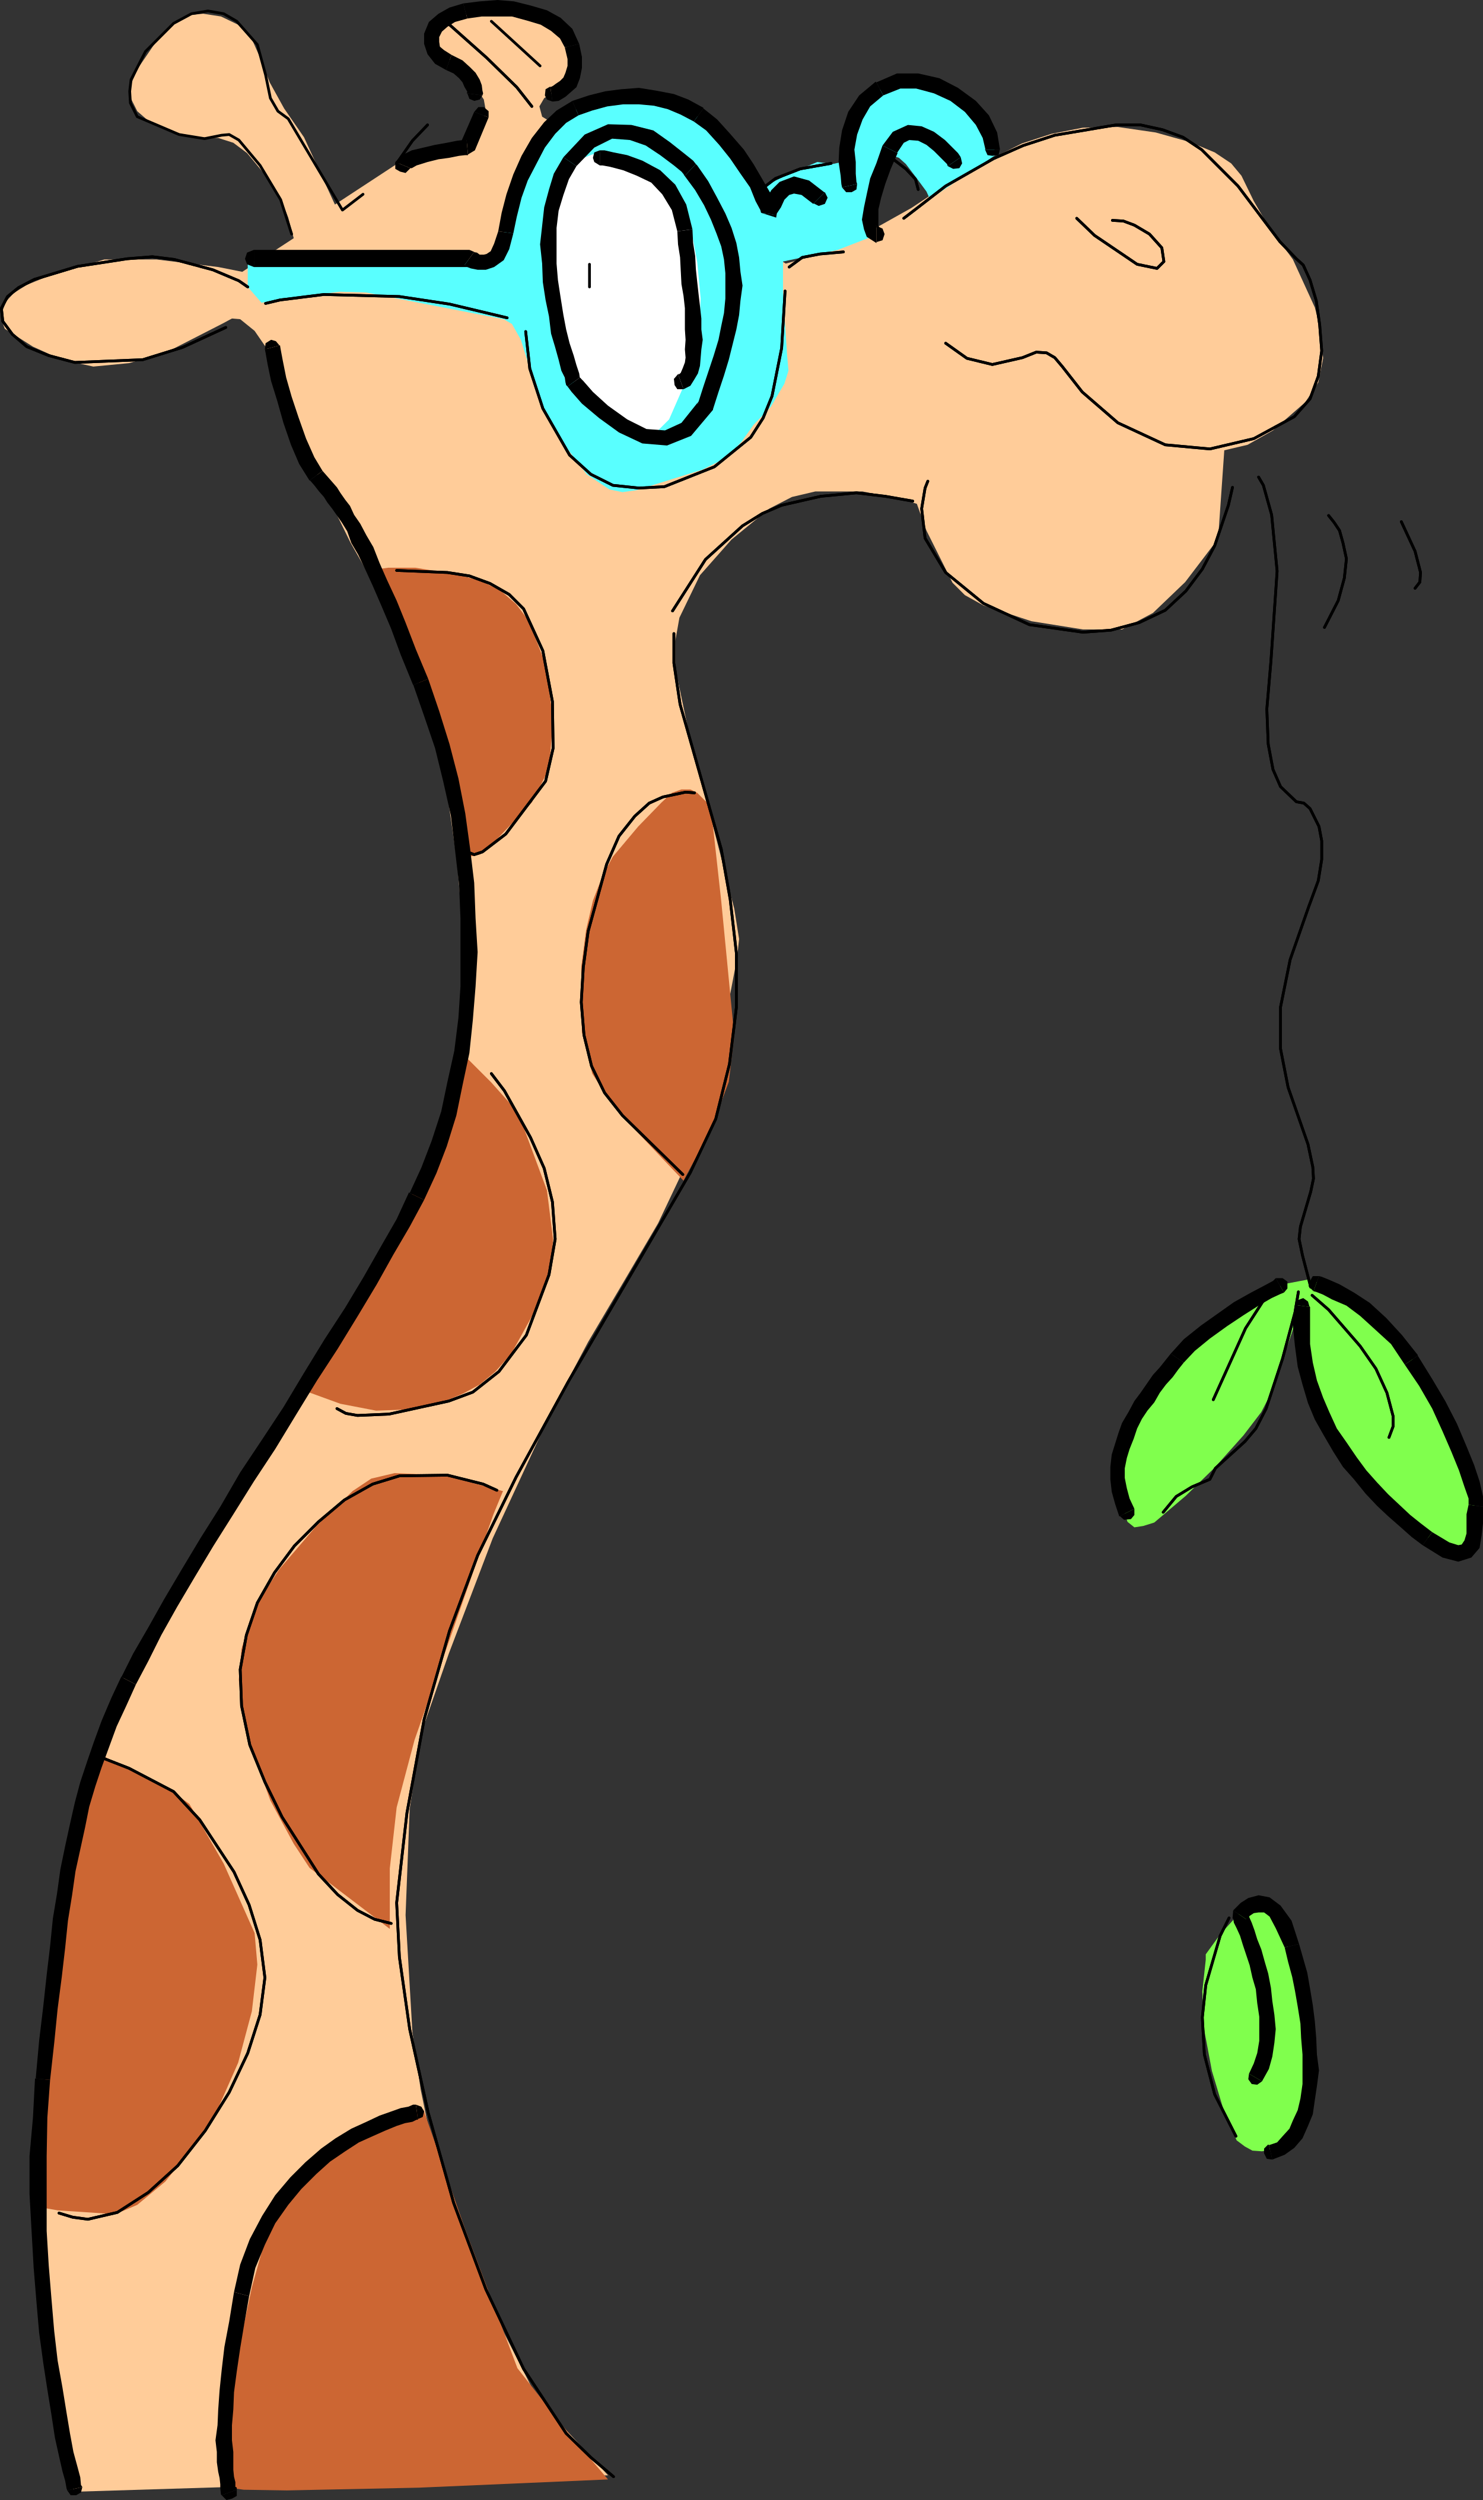 <?xml version="1.0" encoding="UTF-8" standalone="no"?>
<svg
   version="1.0"
   width="92.376mm"
   height="155.711mm"
   id="svg126"
   sodipodi:docname="Giraffe Eating.wmf"
   xmlns:inkscape="http://www.inkscape.org/namespaces/inkscape"
   xmlns:sodipodi="http://sodipodi.sourceforge.net/DTD/sodipodi-0.dtd"
   xmlns="http://www.w3.org/2000/svg"
   xmlns:svg="http://www.w3.org/2000/svg">
  <rect width="100%" height="100%" fill="#333333" stroke="none"/>
  <sodipodi:namedview
     id="namedview126"
     pagecolor="#ffffff"
     bordercolor="#000000"
     borderopacity="0.25"
     inkscape:showpageshadow="2"
     inkscape:pageopacity="0.0"
     inkscape:pagecheckerboard="0"
     inkscape:deskcolor="#d1d1d1"
     inkscape:document-units="mm" />
  <defs
     id="defs1">
    <pattern
       id="WMFhbasepattern"
       patternUnits="userSpaceOnUse"
       width="6"
       height="6"
       x="0"
       y="0" />
  </defs>
  <path
     style="fill:#80ff4d;fill-opacity:1;fill-rule:evenodd;stroke:none"
     d="m 283.865,460.05 3.393,-4.686 4.685,-5.171 1.777,-1.616 2.262,-1.131 1.616,0.323 1.616,1.454 1.939,3.07 1.777,5.009 2.908,11.796 1.939,10.503 v 9.534 l -1.454,7.918 -2.747,5.656 -4.201,3.232 -2.262,0.485 -2.262,-0.162 -1.777,-0.97 -1.939,-1.454 -2.908,-6.625 -2.908,-9.695 -1.939,-10.342 -0.323,-8.403 0.808,-7.433 z"
     id="path1" />
  <path
     style="fill:#ffcc99;fill-opacity:1;fill-rule:evenodd;stroke:none"
     d="M 63.171,82.573 59.94,77.887 56.547,75.14 54.608,74.978 52.508,76.109 38.936,83.058 30.374,85.482 21.972,86.29 14.541,84.674 7.755,81.604 1.131,77.402 0.646,76.109 V 73.039 L 1.454,70.939 3.231,68.999 6.301,67.06 10.663,65.283 24.557,61.081 h 12.279 l 14.541,1.778 5.655,1.131 12.117,-7.918 -1.292,-4.848 -1.939,-5.009 -3.877,-5.494 -3.877,-4.686 -3.231,-2.424 -3.554,-1.131 -4.362,-0.162 -5.978,-1.131 -6.301,-2.909 -2.423,-2.101 -1.454,-2.909 v -3.555 l 1.777,-3.878 4.847,-7.11 3.554,-3.555 3.554,-1.616 3.231,-0.323 4.201,0.646 4.039,1.939 3.231,3.393 1.939,4.363 2.262,5.817 3.393,6.14 4.685,6.787 7.27,15.836 14.541,-9.534 15.025,-3.07 4.201,-4.848 1.777,-4.525 -0.485,-2.747 -1.616,-2.424 -4.847,-5.009 -3.877,-4.848 -0.808,-3.878 1.131,-1.778 2.423,-1.293 6.624,-1.616 h 5.816 l 5.493,0.97 4.685,2.101 3.716,3.393 1.939,4.848 v 4.363 l -3.231,2.747 -3.231,2.101 -1.131,1.939 0.646,2.424 57.355,34.58 8.24,-2.262 9.209,-4.04 12.117,-6.787 12.925,-8.564 13.087,-6.625 6.947,-2.262 7.432,-1.454 8.24,-0.162 8.886,1.293 8.078,2.262 5.816,2.424 3.877,2.585 2.423,2.909 2.908,5.979 3.393,5.817 5.816,7.918 5.17,11.311 1.454,5.817 0.485,6.14 -1.131,5.656 -3.07,4.686 -7.593,6.625 -5.978,3.393 -5.493,1.293 -1.454,20.845 -7.755,10.18 -7.593,7.272 -7.27,3.878 h -9.209 l -12.117,-1.939 -11.309,-3.717 -4.362,-2.424 -2.908,-2.909 -6.139,-12.281 -2.262,-6.302 -3.716,-1.131 -9.047,-1.778 H 191.936 l -5.493,1.293 -5.332,2.747 -8.886,7.272 -7.432,8.403 -4.847,10.019 -0.969,5.494 v 6.302 l 3.554,16.967 5.493,20.845 4.847,18.906 1.131,7.11 -0.485,4.525 -1.939,10.18 -3.393,17.129 -7.27,22.461 -5.978,12.604 -8.078,13.735 -8.401,14.22 -8.24,15.513 -14.217,30.702 -10.34,27.147 -6.462,18.583 -2.747,17.937 -0.969,25.047 1.616,27.632 1.939,13.412 2.585,12.604 7.432,22.946 8.24,19.068 9.371,18.421 16.479,17.775 -125.857,3.878 -9.209,-63.021 4.685,-53.163 0.808,-9.857 2.908,-22.946 2.423,-13.412 3.07,-12.766 4.201,-11.473 5.008,-8.403 15.833,-22.461 19.872,-32.641 24.557,-41.852 2.908,-6.625 6.947,-16.644 6.301,-22.3 1.939,-11.958 V 225.581 l -1.939,-22.784 -3.231,-22.3 -5.332,-20.199 -3.231,-8.888 -4.039,-7.433 -9.209,-16.159 -9.209,-18.745 -7.27,-16.482 z"
     id="path2" />
  <path
     style="fill:#cc6633;fill-opacity:1;fill-rule:evenodd;stroke:none"
     d="m 86.759,134.282 4.685,-0.646 h 6.301 l 9.855,1.616 5.493,1.454 4.685,2.262 3.716,3.232 3.07,4.04 3.877,10.18 1.777,12.927 -0.969,11.635 -4.039,7.918 -9.209,9.695 -3.07,2.585 -2.423,0.485 -2.1,-0.646 -6.462,-29.571 -6.786,-22.3 -4.201,-9.049 -4.201,-5.656 v 0 z"
     id="path3" />
  <path
     style="fill:#cc6633;fill-opacity:1;fill-rule:evenodd;stroke:none"
     d="m 167.378,190.193 -0.969,-1.293 -2.262,-2.262 -1.616,-0.808 h -2.1 l -2.262,0.808 -2.423,2.262 -5.493,5.656 -5.978,7.11 -2.423,4.525 -2.262,5.817 -1.616,6.948 -1.131,8.726 0.162,15.351 2.423,9.695 4.039,6.302 4.524,5.333 12.925,13.574 6.462,-12.119 4.201,-11.15 1.292,-10.827 -3.07,-31.672 z"
     id="path4" />
  <path
     style="fill:#cc6633;fill-opacity:1;fill-rule:evenodd;stroke:none"
     d="m 108.408,247.558 7.27,7.272 5.332,5.979 2.423,5.009 5.332,14.382 1.454,11.635 -0.646,6.787 -2.423,7.756 -6.786,12.281 -3.716,4.201 -3.716,3.07 -3.877,2.101 -3.877,1.616 -8.078,2.101 -8.563,0.323 -8.401,-1.616 -8.886,-3.232 19.226,-32.641 12.925,-26.501 4.039,-11.635 0.969,-8.888 z"
     id="path5" />
  <path
     style="fill:#cc6633;fill-opacity:1;fill-rule:evenodd;stroke:none"
     d="m 99.684,496.57 -3.877,1.131 -9.532,3.878 -11.309,7.433 -5.332,5.171 -4.201,6.625 -3.393,7.756 -2.747,9.857 -4.362,20.522 -2.1,17.613 v 8.888 l 4.524,0.646 10.178,0.162 31.02,-0.646 44.591,-1.939 -9.371,-10.988 -11.956,-15.19 -12.279,-32.641 z"
     id="path6" />
  <path
     style="fill:#cc6633;fill-opacity:1;fill-rule:evenodd;stroke:none"
     d="m 22.457,412.542 9.855,4.686 7.432,3.878 4.847,3.555 8.078,14.058 7.27,16.321 0.646,7.433 -1.292,10.988 -3.231,12.119 -4.847,10.988 -5.978,9.049 -6.301,7.918 -6.624,5.494 -3.393,1.454 -3.231,0.646 -12.117,-0.808 -5.493,-0.97 3.716,-49.447 4.362,-36.196 2.908,-13.735 3.393,-7.433 z"
     id="path7" />
  <path
     style="fill:#cc6633;fill-opacity:1;fill-rule:evenodd;stroke:none"
     d="m 118.264,350.976 -13.733,-3.717 -11.632,-0.485 -5.493,1.293 -4.362,2.909 -8.563,8.241 -8.724,10.18 -3.716,5.656 -3.231,6.464 -1.939,6.625 -0.646,7.272 0.808,7.272 1.616,7.433 5.008,13.735 5.493,10.18 3.716,5.656 18.903,14.382 v -14.22 l 1.616,-14.382 4.201,-15.836 13.248,-37.974 5.332,-15.19 2.262,-5.494 v 0 z"
     id="path8" />
  <path
     style="fill:#59ffff;fill-opacity:1;fill-rule:evenodd;stroke:none"
     d="m 234.588,36.196 -4.201,-8.564 -5.493,-5.171 -4.362,-2.424 -2.423,-0.646 -2.585,0.162 -8.24,1.454 -2.585,1.454 -1.616,2.585 -3.716,11.958 -1.131,1.131 -2.262,0.485 -3.554,-0.485 -6.139,2.585 -6.624,3.232 -4.362,-5.333 -4.039,-5.979 -5.17,-4.04 -4.685,-2.909 -4.847,-1.778 -5.655,-0.485 -7.27,0.323 -6.786,1.293 -5.008,2.585 -3.554,5.009 -3.716,7.433 -4.847,11.796 -2.262,6.625 -2.423,2.424 -4.524,0.323 -26.819,-1.454 -25.365,1.778 v 5.979 l 3.231,3.717 10.34,-1.616 8.078,-0.97 6.139,0.162 32.474,6.302 1.939,1.131 2.1,3.717 3.393,10.988 2.262,6.14 2.747,5.171 7.109,9.372 5.332,3.555 3.07,0.646 3.393,-0.485 15.51,-4.848 5.816,-2.909 3.393,-3.717 2.747,-3.878 4.039,-4.201 3.231,-5.494 0.969,-3.07 -0.323,-3.555 -0.969,-14.866 v -7.272 l 12.925,-2.747 8.724,-3.393 -0.808,-2.585 -0.323,-3.555 0.808,-4.525 1.616,-6.787 0.969,-0.97 1.454,-0.485 1.939,0.646 1.616,1.454 2.585,3.393 2.262,3.07 0.808,1.778 15.672,-10.503 v 0 z"
     id="path9" />
  <path
     style="fill:#ffffff;fill-opacity:1;fill-rule:evenodd;stroke:none"
     d="m 131.835,44.438 0.808,-1.778 2.423,-3.555 1.939,-1.778 2.423,-0.97 2.908,-0.485 3.231,0.646 3.877,1.293 2.908,2.262 5.332,4.686 3.554,5.494 1.777,5.333 1.131,6.14 0.808,8.564 -0.485,10.18 -3.554,10.503 -3.393,7.756 -2.585,2.585 -3.393,-0.323 -7.432,-2.585 -4.524,-2.262 -3.393,-3.878 -4.039,-10.019 -2.423,-15.674 v -4.848 l 0.969,-7.433 z"
     id="path10" />
  <path
     style="fill:#80ff4d;fill-opacity:1;fill-rule:evenodd;stroke:none"
     d="m 309.553,301.529 10.34,5.817 7.755,5.333 2.585,2.909 1.454,2.585 8.563,17.452 5.008,9.695 1.777,6.302 0.162,5.333 v 5.979 l -0.808,2.101 -1.777,0.808 -3.07,-0.646 -4.685,-2.585 -9.855,-8.888 -8.078,-9.211 -9.371,-15.513 -3.716,-11.311 -1.131,-5.656 -5.17,15.351 -2.585,5.009 -4.201,5.494 -6.786,7.595 -6.786,6.625 -7.432,6.302 -2.585,0.808 -2.1,0.323 -1.616,-1.293 -0.969,-2.909 -0.808,-5.333 0.323,-7.272 2.423,-8.241 5.655,-8.403 16.964,-15.19 12.925,-8.564 5.978,-1.131 z"
     id="path11" />
  <path
     style="fill:none;stroke:#000000;stroke-width:0.162px;stroke-linecap:round;stroke-linejoin:round;stroke-miterlimit:4;stroke-dasharray:none;stroke-opacity:1"
     d="M 85.466,45.73 80.62,49.447 67.856,27.955 65.433,26.178 63.656,23.108 62.525,17.613 60.586,10.503 55.739,5.009 52.669,3.232 48.953,2.585 45.076,3.232 40.875,5.494 l -6.624,6.625 -3.393,6.625 -0.323,2.747 0.162,2.747 1.616,3.232 9.855,4.201 5.978,0.97 4.039,-0.808 1.777,-0.162 2.262,1.293 5.008,5.979 4.847,8.08 2.585,8.08"
     id="path12" />
  <path
     style="fill:none;stroke:#000000;stroke-width:0.646px;stroke-linecap:round;stroke-linejoin:round;stroke-miterlimit:4;stroke-dasharray:none;stroke-opacity:1"
     d="M 85.466,45.73 80.62,49.447 67.856,27.955 65.433,26.178 63.656,23.108 62.525,17.613 60.586,10.503 55.739,5.009 52.669,3.232 48.953,2.585 45.076,3.232 40.875,5.494 l -6.624,6.625 -3.393,6.625 -0.323,2.747 0.162,2.747 1.616,3.232 9.855,4.201 5.978,0.97 4.039,-0.808 1.777,-0.162 2.262,1.293 5.008,5.979 4.847,8.08 2.585,8.08"
     id="path13" />
  <path
     style="fill:none;stroke:#000000;stroke-width:0.646px;stroke-linecap:round;stroke-linejoin:round;stroke-miterlimit:4;stroke-dasharray:none;stroke-opacity:1"
     d="m 58.324,67.545 -2.1,-1.454 -6.139,-2.585 -9.047,-2.424 -5.17,-0.646 -5.978,0.485 -11.632,1.778 -10.178,3.07 -3.716,1.939 -2.585,2.101 -1.454,2.747 0.323,3.07 2.262,3.07 3.393,2.909 5.17,2.101 6.139,1.616 15.995,-0.646 9.371,-2.909 10.178,-4.686"
     id="path14" />
  <path
     style="fill:none;stroke:#000000;stroke-width:0.646px;stroke-linecap:round;stroke-linejoin:round;stroke-miterlimit:4;stroke-dasharray:none;stroke-opacity:1"
     d="m 58.324,67.545 -2.1,-1.454 -6.139,-2.585 -9.047,-2.424 -5.17,-0.646 -5.978,0.485 -11.632,1.778 -10.178,3.07 -3.716,1.939 -2.585,2.101 -1.454,2.747 0.323,3.07 2.262,3.07 3.393,2.909 5.17,2.101 6.139,1.616 15.995,-0.646 9.371,-2.909 10.178,-4.686"
     id="path15" />
  <path
     style="fill:none;stroke:#000000;stroke-width:0.646px;stroke-linecap:round;stroke-linejoin:round;stroke-miterlimit:4;stroke-dasharray:none;stroke-opacity:1"
     d="m 100.653,29.41 -3.554,3.717 -3.716,5.333"
     id="path16" />
  <path
     style="fill:none;stroke:#000000;stroke-width:0.646px;stroke-linecap:round;stroke-linejoin:round;stroke-miterlimit:4;stroke-dasharray:none;stroke-opacity:1"
     d="m 100.653,29.41 -3.554,3.717 -3.716,5.333"
     id="path17" />
  <path
     style="fill:#000000;fill-opacity:1;fill-rule:evenodd;stroke:none"
     d="m 115.032,27.632 v -1.454 l -1.131,-0.97 h -1.292 l -0.969,1.131 z"
     id="path18" />
  <path
     style="fill:#000000;fill-opacity:1;fill-rule:evenodd;stroke:none"
     d="m 110.185,36.358 1.616,-0.97 3.231,-7.756 -3.393,-1.293 -3.393,7.756 1.616,-1.131 0.323,3.555 v 0 z"
     id="path19" />
  <path
     style="fill:#000000;fill-opacity:1;fill-rule:evenodd;stroke:none"
     d="m 96.614,39.59 h 0.323 l 1.131,-0.646 2.585,-0.808 2.585,-0.646 2.423,-0.323 2.423,-0.485 1.454,-0.162 h 0.646 l -0.323,-3.555 h -0.808 l -1.454,0.162 -2.423,0.485 -2.747,0.485 -2.747,0.646 -2.747,0.646 -2.262,1.131 -1.616,1.616 3.554,1.454 z"
     id="path20" />
  <path
     style="fill:#000000;fill-opacity:1;fill-rule:evenodd;stroke:none"
     d="m 93.06,38.136 v 1.616 l 1.131,0.646 1.292,0.323 1.131,-1.131 z"
     id="path21" />
  <path
     style="fill:#000000;fill-opacity:1;fill-rule:evenodd;stroke:none"
     d="m 110.024,21.976 0.485,1.293 1.131,0.485 1.292,-0.323 0.646,-0.97 z"
     id="path22" />
  <path
     style="fill:#000000;fill-opacity:1;fill-rule:evenodd;stroke:none"
     d="m 105.015,16.482 1.777,0.808 1.292,1.131 0.808,0.97 0.485,1.131 0.485,0.808 0.162,0.323 -0.162,0.323 h 0.162 l 3.554,0.485 0.162,-0.485 -0.162,-0.646 -0.162,-1.293 -0.485,-1.293 -0.969,-1.616 -1.292,-1.293 -1.777,-1.616 -2.585,-1.293 z"
     id="path23" />
  <path
     style="fill:#000000;fill-opacity:1;fill-rule:evenodd;stroke:none"
     d="m 109.054,0.808 -3.231,0.97 -2.585,1.454 -2.262,1.939 -1.131,2.747 v 2.424 l 0.808,2.424 1.777,2.262 2.585,1.454 1.292,-3.555 -1.777,-1.131 -0.969,-0.808 -0.162,-1.131 V 8.726 l 0.646,-1.293 1.292,-1.131 1.777,-1.131 2.908,-0.808 z"
     id="path24" />
  <path
     style="fill:#000000;fill-opacity:1;fill-rule:evenodd;stroke:none"
     d="M 136.358,10.342 134.743,6.787 131.996,4.201 128.765,2.424 124.888,1.293 121.01,0.323 117.133,0 l -4.201,0.323 -3.877,0.485 0.969,3.555 3.393,-0.485 h 3.716 3.393 l 3.554,0.97 3.231,0.97 2.423,1.454 2.1,1.778 1.131,2.101 z"
     id="path25" />
  <path
     style="fill:#000000;fill-opacity:1;fill-rule:evenodd;stroke:none"
     d="m 130.058,23.915 1.454,-0.162 1.616,-0.97 1.292,-1.131 1.292,-1.131 0.808,-2.101 0.485,-2.424 v -2.585 l -0.646,-3.07 -3.393,0.808 0.646,2.747 v 1.616 l -0.485,1.616 -0.485,1.131 -0.808,0.808 -0.969,0.646 -0.646,0.485 -0.646,0.323 z"
     id="path26" />
  <path
     style="fill:#000000;fill-opacity:1;fill-rule:evenodd;stroke:none"
     d="m 129.573,20.36 -1.131,0.646 -0.162,1.454 0.485,0.97 1.292,0.485 -0.485,-3.393 v 0 z"
     id="path27" />
  <path
     style="fill:none;stroke:#000000;stroke-width:0.646px;stroke-linecap:round;stroke-linejoin:round;stroke-miterlimit:4;stroke-dasharray:none;stroke-opacity:1"
     d="M 115.679,5.009 127.149,15.513"
     id="path28" />
  <path
     style="fill:none;stroke:#000000;stroke-width:0.646px;stroke-linecap:round;stroke-linejoin:round;stroke-miterlimit:4;stroke-dasharray:none;stroke-opacity:1"
     d="m 104.369,4.525 10.178,9.049 7.109,6.948 3.554,4.525"
     id="path29" />
  <path
     style="fill:none;stroke:#000000;stroke-width:0.646px;stroke-linecap:round;stroke-linejoin:round;stroke-miterlimit:4;stroke-dasharray:none;stroke-opacity:1"
     d="m 104.369,4.525 10.178,9.049 7.109,6.948 3.554,4.525"
     id="path30" />
  <path
     style="fill:#000000;fill-opacity:1;fill-rule:evenodd;stroke:none"
     d="m 59.778,58.819 -1.616,0.646 -0.485,1.454 0.485,1.293 1.616,0.646 z"
     id="path31" />
  <path
     style="fill:#000000;fill-opacity:1;fill-rule:evenodd;stroke:none"
     d="m 111.639,59.304 -1.131,-0.485 H 59.778 v 4.04 h 50.731 l -1.131,-0.485 z"
     id="path32" />
  <path
     style="fill:#000000;fill-opacity:1;fill-rule:evenodd;stroke:none"
     d="m 117.294,54.456 -0.969,2.909 -0.808,1.778 -0.969,0.646 -0.646,0.162 h -0.969 l -0.646,-0.485 -0.969,-0.162 h 0.323 l -2.262,3.07 0.646,0.485 0.808,0.323 1.616,0.323 h 1.939 l 1.939,-0.646 2.262,-1.616 1.292,-2.585 0.969,-3.717 -3.554,-0.485 z"
     id="path33" />
  <path
     style="fill:#000000;fill-opacity:1;fill-rule:evenodd;stroke:none"
     d="m 134.743,23.754 -3.716,2.262 -2.908,2.747 -2.908,3.717 -2.423,4.201 -1.939,4.363 -1.616,4.686 -1.131,4.363 -0.808,4.363 3.554,0.485 0.808,-3.878 1.131,-4.525 1.454,-4.04 2.1,-4.04 1.939,-3.717 2.423,-3.232 2.585,-2.585 2.908,-1.778 z"
     id="path34" />
  <path
     style="fill:#000000;fill-opacity:1;fill-rule:evenodd;stroke:none"
     d="m 165.601,25.37 -3.554,-1.939 -3.393,-1.293 -4.201,-0.808 -4.039,-0.646 -4.201,0.323 -3.716,0.485 -3.877,0.97 -3.877,1.293 1.454,3.393 3.231,-1.131 3.554,-0.97 3.716,-0.485 h 3.716 l 3.554,0.323 3.231,0.808 3.07,1.293 3.07,1.616 2.262,-3.07 v 0 z"
     id="path35" />
  <path
     style="fill:#000000;fill-opacity:1;fill-rule:evenodd;stroke:none"
     d="m 182.727,50.578 -0.162,-2.424 -1.131,-2.585 -1.777,-3.07 -2.262,-3.878 -2.262,-3.393 -3.231,-3.717 -3.07,-3.393 -3.231,-2.585 -2.262,3.07 2.908,2.101 3.07,3.393 2.585,3.232 2.423,3.555 2.262,3.232 1.292,3.232 1.131,2.101 0.162,0.646 z"
     id="path36" />
  <path
     style="fill:#000000;fill-opacity:1;fill-rule:evenodd;stroke:none"
     d="m 194.036,45.246 -3.554,-2.747 -3.554,-0.97 -3.393,1.293 -1.939,1.939 -1.292,2.262 -0.808,1.939 -0.323,0.97 3.554,0.646 -3.554,-0.485 3.554,1.131 0.162,-0.97 0.969,-1.454 0.808,-1.778 1.131,-1.131 1.131,-0.323 1.777,0.323 2.747,2.101 2.747,-2.747 v 0 z"
     id="path37" />
  <path
     style="fill:#000000;fill-opacity:1;fill-rule:evenodd;stroke:none"
     d="m 191.451,47.831 1.292,0.646 1.454,-0.485 0.646,-1.454 -0.646,-1.293 -2.747,2.747 v 0 z"
     id="path38" />
  <path
     style="fill:#000000;fill-opacity:1;fill-rule:evenodd;stroke:none"
     d="m 198.237,44.114 0.969,1.131 h 1.292 l 1.131,-0.646 0.162,-1.293 z"
     id="path39" />
  <path
     style="fill:#000000;fill-opacity:1;fill-rule:evenodd;stroke:none"
     d="m 206.153,19.229 -3.877,3.232 -2.585,3.878 -1.454,4.363 -0.646,4.04 -0.162,3.393 0.485,3.232 0.162,1.939 0.162,0.808 3.554,-0.808 -0.162,-0.485 -0.162,-1.939 v -2.747 l -0.323,-2.909 0.646,-3.555 1.292,-3.555 1.777,-3.07 3.07,-2.585 -1.616,-3.07 v 0 z"
     id="path40" />
  <path
     style="fill:#000000;fill-opacity:1;fill-rule:evenodd;stroke:none"
     d="m 235.396,35.065 -0.646,-3.878 -1.939,-4.04 -3.07,-3.393 -4.201,-3.07 -4.362,-2.262 -5.008,-1.131 h -5.008 l -4.847,2.101 1.616,3.07 4.039,-1.616 h 3.716 l 4.201,1.131 3.877,1.778 3.393,2.585 2.585,3.07 1.616,3.07 0.646,2.747 h 3.393 v 0 z"
     id="path41" />
  <path
     style="fill:#000000;fill-opacity:1;fill-rule:evenodd;stroke:none"
     d="m 231.842,35.065 0.646,1.454 1.131,0.162 1.454,-0.162 0.323,-1.293 h -3.393 v 0 z"
     id="path42" />
  <path
     style="fill:#000000;fill-opacity:1;fill-rule:evenodd;stroke:none"
     d="m 223.117,39.105 1.292,0.646 1.454,-0.162 0.646,-1.131 -0.323,-1.454 z"
     id="path43" />
  <path
     style="fill:#000000;fill-opacity:1;fill-rule:evenodd;stroke:none"
     d="m 211.162,36.035 1.616,-2.424 1.292,-0.646 2.1,0.162 1.939,0.97 1.777,1.454 1.777,1.778 1.292,1.293 0.162,0.485 3.07,-2.101 -0.646,-0.97 -1.292,-1.293 -1.777,-1.778 -2.585,-1.939 -2.908,-1.293 -3.231,-0.323 -3.554,1.616 -2.423,3.232 3.554,1.778 v 0 z"
     id="path44" />
  <path
     style="fill:#000000;fill-opacity:1;fill-rule:evenodd;stroke:none"
     d="m 206.153,53.163 0.969,0.485 -0.323,-0.485 v -1.454 -2.424 l 0.646,-2.747 0.969,-3.232 1.292,-3.555 1.616,-3.717 -3.554,-1.778 -1.454,4.201 -1.454,3.555 -0.808,3.717 -0.646,3.07 -0.485,2.909 0.485,2.262 0.646,1.778 2.262,1.454 v -4.04 0 z"
     id="path45" />
  <path
     style="fill:#000000;fill-opacity:1;fill-rule:evenodd;stroke:none"
     d="m 206.153,57.042 1.616,-0.485 0.485,-1.454 -0.485,-1.293 -1.454,-0.646 v 4.04 0 z"
     id="path46" />
  <path
     style="fill:none;stroke:#000000;stroke-width:0.646px;stroke-linecap:round;stroke-linejoin:round;stroke-miterlimit:4;stroke-dasharray:none;stroke-opacity:1"
     d="m 209.869,37.166 3.393,2.585 2.262,2.424 0.646,2.424"
     id="path47" />
  <path
     style="fill:none;stroke:#000000;stroke-width:0.646px;stroke-linecap:round;stroke-linejoin:round;stroke-miterlimit:4;stroke-dasharray:none;stroke-opacity:1"
     d="m 209.869,37.166 3.393,2.585 2.262,2.424 0.646,2.424"
     id="path48" />
  <path
     style="fill:none;stroke:#000000;stroke-width:0.646px;stroke-linecap:round;stroke-linejoin:round;stroke-miterlimit:4;stroke-dasharray:none;stroke-opacity:1"
     d="m 198.56,59.304 -5.493,0.485 -4.201,0.808 -3.07,2.262"
     id="path49" />
  <path
     style="fill:none;stroke:#000000;stroke-width:0.646px;stroke-linecap:round;stroke-linejoin:round;stroke-miterlimit:4;stroke-dasharray:none;stroke-opacity:1"
     d="m 198.56,59.304 -5.493,0.485 -4.201,0.808 -3.07,2.262"
     id="path50" />
  <path
     style="fill:#000000;fill-opacity:1;fill-rule:evenodd;stroke:none"
     d="m 141.205,35.388 -1.292,0.485 -0.323,1.293 0.323,0.97 1.292,0.808 v -3.555 z"
     id="path51" />
  <path
     style="fill:#000000;fill-opacity:1;fill-rule:evenodd;stroke:none"
     d="m 163.016,53.971 -1.454,-5.817 -2.585,-4.686 -3.554,-3.393 -4.201,-2.262 -3.554,-1.293 -3.231,-0.646 -2.1,-0.485 h -1.131 v 3.555 h 0.646 l 1.777,0.323 3.07,0.808 3.231,1.293 3.393,1.616 2.585,2.747 2.262,3.717 1.292,5.009 z"
     id="path52" />
  <path
     style="fill:#000000;fill-opacity:1;fill-rule:evenodd;stroke:none"
     d="m 160.916,91.622 1.616,-0.808 0.808,-1.293 0.969,-1.616 0.485,-1.778 0.162,-1.939 0.162,-1.939 0.323,-2.262 -0.323,-2.424 v -2.585 l -0.323,-2.909 -0.323,-2.747 -0.323,-2.909 -0.323,-3.07 -0.162,-3.07 -0.485,-3.07 -0.162,-3.232 -3.554,0.485 0.162,3.07 0.485,3.07 0.162,3.232 0.162,3.07 0.485,2.747 0.323,2.909 v 2.424 2.585 l 0.162,2.424 -0.162,2.262 0.162,1.939 -0.162,1.131 -0.485,1.293 -0.485,1.131 -0.323,0.323 h -0.323 z"
     id="path53" />
  <path
     style="fill:#000000;fill-opacity:1;fill-rule:evenodd;stroke:none"
     d="m 159.623,88.067 -0.969,1.131 0.162,1.454 0.646,0.97 h 1.454 l -1.292,-3.555 z"
     id="path54" />
  <path
     style="fill:none;stroke:#000000;stroke-width:0.646px;stroke-linecap:round;stroke-linejoin:round;stroke-miterlimit:4;stroke-dasharray:none;stroke-opacity:1"
     d="m 184.827,68.515 -0.808,13.412 -2.262,11.311 -2.1,5.171 -2.908,4.525 -8.563,6.948 -11.794,4.686 -5.978,0.323 -6.139,-0.646 -5.17,-2.585 -5.008,-4.525 -6.301,-10.988 -3.07,-9.372 -0.969,-8.726"
     id="path55" />
  <path
     style="fill:none;stroke:#000000;stroke-width:0.646px;stroke-linecap:round;stroke-linejoin:round;stroke-miterlimit:4;stroke-dasharray:none;stroke-opacity:1"
     d="m 184.827,68.515 -0.808,13.412 -2.262,11.311 -2.1,5.171 -2.908,4.525 -8.563,6.948 -11.794,4.686 -5.978,0.323 -6.139,-0.646 -5.17,-2.585 -5.008,-4.525 -6.301,-10.988 -3.07,-9.372 -0.969,-8.726"
     id="path56" />
  <path
     style="fill:none;stroke:#000000;stroke-width:0.646px;stroke-linecap:round;stroke-linejoin:round;stroke-miterlimit:4;stroke-dasharray:none;stroke-opacity:1"
     d="m 138.782,62.213 v 5.333"
     id="path57" />
  <path
     style="fill:none;stroke:#000000;stroke-width:0.646px;stroke-linecap:round;stroke-linejoin:round;stroke-miterlimit:4;stroke-dasharray:none;stroke-opacity:1"
     d="m 62.525,71.423 3.393,-0.808 10.34,-1.293 17.772,0.485 11.794,1.778 13.571,3.232"
     id="path58" />
  <path
     style="fill:none;stroke:#000000;stroke-width:0.646px;stroke-linecap:round;stroke-linejoin:round;stroke-miterlimit:4;stroke-dasharray:none;stroke-opacity:1"
     d="m 62.525,71.423 3.393,-0.808 10.34,-1.293 17.772,0.485 11.794,1.778 13.571,3.232"
     id="path59" />
  <path
     style="fill:#000000;fill-opacity:1;fill-rule:evenodd;stroke:none"
     d="m 135.712,39.105 4.201,-4.363 4.201,-2.101 4.201,0.323 3.716,1.293 3.393,2.262 3.231,2.424 1.777,1.454 0.808,0.97 2.585,-2.747 -0.646,-0.808 -2.423,-1.939 -3.07,-2.424 -3.877,-2.747 -5.17,-1.293 -5.493,-0.162 -5.493,2.424 -5.008,5.333 z"
     id="path60" />
  <path
     style="fill:#000000;fill-opacity:1;fill-rule:evenodd;stroke:none"
     d="m 136.52,88.875 0.323,0.323 -0.323,-0.162 -0.162,-1.131 -0.646,-1.939 -0.646,-2.262 -0.969,-2.909 -0.808,-3.232 -0.646,-3.393 -0.646,-4.04 -0.646,-4.201 -0.323,-3.878 v -4.525 -3.878 l 0.485,-4.04 1.131,-3.717 1.292,-3.717 1.777,-3.07 -3.07,-2.101 -2.262,3.878 -1.131,3.717 -1.131,4.201 -0.485,4.363 -0.485,4.363 0.485,4.525 0.162,4.363 0.646,4.201 0.808,3.878 0.485,4.04 0.969,3.232 0.808,2.909 0.646,2.585 0.808,1.616 0.162,1.131 0.162,0.646 0.323,0.323 z"
     id="path61" />
  <path
     style="fill:#000000;fill-opacity:1;fill-rule:evenodd;stroke:none"
     d="m 164.147,94.854 0.162,-0.162 -3.877,4.848 -3.877,1.778 -4.362,-0.323 -4.524,-2.262 -4.524,-3.232 -3.554,-3.232 -2.262,-2.585 -0.808,-0.808 -2.908,2.101 0.969,1.293 2.423,2.747 4.039,3.393 4.685,3.393 5.493,2.585 5.816,0.485 5.655,-2.262 5.17,-6.14 v -0.162 0.162 -1.454 l -0.969,-1.131 h -1.454 l -1.131,0.808 v 0.323 0 z"
     id="path62" />
  <path
     style="fill:#000000;fill-opacity:1;fill-rule:evenodd;stroke:none"
     d="m 161.239,41.206 -0.323,-0.162 2.747,3.717 2.1,3.555 1.616,3.393 1.292,3.232 1.131,3.07 0.646,3.07 0.323,3.232 v 2.909 3.07 l -0.323,3.393 -0.646,3.07 -0.646,3.232 -1.131,3.717 -1.131,3.393 -1.292,3.878 -1.292,4.04 3.554,1.293 1.292,-4.04 1.292,-3.878 1.131,-3.717 0.969,-3.878 0.808,-3.232 0.646,-3.393 0.323,-3.393 0.485,-3.555 -0.485,-3.232 -0.323,-3.393 -0.646,-3.393 -1.131,-3.555 -1.454,-3.393 -1.939,-3.717 -2.1,-3.878 -2.585,-3.717 -0.323,-0.323 -2.585,2.747 v 0 z"
     id="path63" />
  <path
     style="fill:none;stroke:#000000;stroke-width:0.646px;stroke-linecap:round;stroke-linejoin:round;stroke-miterlimit:4;stroke-dasharray:none;stroke-opacity:1"
     d="m 195.652,38.459 -7.27,1.293 -5.816,2.262 -4.847,3.717"
     id="path64" />
  <path
     style="fill:none;stroke:#000000;stroke-width:0.646px;stroke-linecap:round;stroke-linejoin:round;stroke-miterlimit:4;stroke-dasharray:none;stroke-opacity:1"
     d="m 195.652,38.459 -7.27,1.293 -5.816,2.262 -4.847,3.717"
     id="path65" />
  <path
     style="fill:none;stroke:#000000;stroke-width:0.646px;stroke-linecap:round;stroke-linejoin:round;stroke-miterlimit:4;stroke-dasharray:none;stroke-opacity:1"
     d="m 261.892,51.871 2.585,0.162 2.585,0.97 3.554,2.101 2.908,3.232 0.485,3.232 -1.616,1.616 -4.685,-0.97 -10.017,-6.787 -4.201,-4.04"
     id="path66" />
  <path
     style="fill:none;stroke:#000000;stroke-width:0.646px;stroke-linecap:round;stroke-linejoin:round;stroke-miterlimit:4;stroke-dasharray:none;stroke-opacity:1"
     d="m 261.892,51.871 2.585,0.162 2.585,0.97 3.554,2.101 2.908,3.232 0.485,3.232 -1.616,1.616 -4.685,-0.97 -10.017,-6.787 -4.201,-4.04"
     id="path67" />
  <path
     style="fill:none;stroke:#000000;stroke-width:0.646px;stroke-linecap:round;stroke-linejoin:round;stroke-miterlimit:4;stroke-dasharray:none;stroke-opacity:1"
     d="m 212.777,51.386 2.747,-2.101 7.109,-5.494 11.309,-6.464 6.947,-3.07 7.432,-2.424 14.379,-2.424 h 5.816 l 5.17,1.131 4.847,1.778 4.362,2.909 8.563,8.564 9.855,13.089 3.877,4.04 1.616,1.454 1.616,3.555 1.454,4.848 0.808,5.656 0.485,6.14 -0.808,5.979 -1.939,5.333 -3.716,4.201 -9.532,5.171 -10.34,2.424 -10.502,-0.97 -11.148,-5.171 -8.401,-7.272 -4.685,-5.979 -1.777,-2.101 -1.939,-1.131 -2.423,-0.162 -3.231,1.293 -7.109,1.616 -5.978,-1.454 -5.008,-3.555"
     id="path68" />
  <path
     style="fill:none;stroke:#000000;stroke-width:0.646px;stroke-linecap:round;stroke-linejoin:round;stroke-miterlimit:4;stroke-dasharray:none;stroke-opacity:1"
     d="m 212.777,51.386 2.747,-2.101 7.109,-5.494 11.309,-6.464 6.947,-3.07 7.432,-2.424 14.379,-2.424 h 5.816 l 5.17,1.131 4.847,1.778 4.362,2.909 8.563,8.564 9.855,13.089 3.877,4.04 1.616,1.454 1.616,3.555 1.454,4.848 0.808,5.656 0.485,6.14 -0.808,5.979 -1.939,5.333 -3.716,4.201 -9.532,5.171 -10.34,2.424 -10.502,-0.97 -11.148,-5.171 -8.401,-7.272 -4.685,-5.979 -1.777,-2.101 -1.939,-1.131 -2.423,-0.162 -3.231,1.293 -7.109,1.616 -5.978,-1.454 -5.008,-3.555"
     id="path69" />
  <path
     style="fill:none;stroke:#000000;stroke-width:0.646px;stroke-linecap:round;stroke-linejoin:round;stroke-miterlimit:4;stroke-dasharray:none;stroke-opacity:1"
     d="m 214.878,117.962 -6.462,-1.131 -6.786,-0.808 -8.401,0.808 -9.209,2.101 -4.524,1.939 -4.685,2.909 -8.724,7.918 -7.755,12.119"
     id="path70" />
  <path
     style="fill:none;stroke:#000000;stroke-width:0.646px;stroke-linecap:round;stroke-linejoin:round;stroke-miterlimit:4;stroke-dasharray:none;stroke-opacity:1"
     d="m 214.878,117.962 -6.462,-1.131 -6.786,-0.808 -8.401,0.808 -9.209,2.101 -4.524,1.939 -4.685,2.909 -8.724,7.918 -7.755,12.119"
     id="path71" />
  <path
     style="fill:none;stroke:#000000;stroke-width:0.646px;stroke-linecap:round;stroke-linejoin:round;stroke-miterlimit:4;stroke-dasharray:none;stroke-opacity:1"
     d="m 158.654,149.149 v 6.948 l 1.454,9.695 4.039,14.22 5.655,19.876 2.1,11.796 1.454,12.604 v 12.927 l -1.616,13.25 -3.231,12.927 -5.978,12.604 -28.758,49.285 -12.279,22.461 -9.047,18.421 -6.624,17.775 -5.978,20.845 -4.039,21.976 -2.423,21.168 0.646,12.766 2.423,16.967 4.362,19.714 5.978,21.168 7.593,20.36 8.886,18.745 10.017,15.19 5.816,5.656 5.332,4.525"
     id="path72" />
  <path
     style="fill:none;stroke:#000000;stroke-width:0.646px;stroke-linecap:round;stroke-linejoin:round;stroke-miterlimit:4;stroke-dasharray:none;stroke-opacity:1"
     d="m 158.654,149.149 v 6.948 l 1.454,9.695 4.039,14.22 5.655,19.876 2.1,11.796 1.454,12.604 v 12.927 l -1.616,13.25 -3.231,12.927 -5.978,12.604 -28.758,49.285 -12.279,22.461 -9.047,18.421 -6.624,17.775 -5.978,20.845 -4.039,21.976 -2.423,21.168 0.646,12.766 2.423,16.967 4.362,19.714 5.978,21.168 7.593,20.36 8.886,18.745 10.017,15.19 5.816,5.656 5.332,4.525"
     id="path73" />
  <path
     style="fill:#000000;fill-opacity:1;fill-rule:evenodd;stroke:none"
     d="m 15.833,586.253 0.808,1.131 h 1.292 l 1.131,-0.646 0.323,-1.293 -3.554,0.808 z"
     id="path74" />
  <path
     style="fill:#000000;fill-opacity:1;fill-rule:evenodd;stroke:none"
     d="m 8.24,489.298 -0.485,9.211 -0.808,9.049 v 8.888 l 0.485,8.726 0.485,8.564 0.646,7.918 0.646,7.433 0.969,7.11 0.969,6.302 0.969,5.979 0.808,5.333 0.969,4.363 0.808,3.555 0.646,2.262 0.323,1.778 0.162,0.485 3.554,-0.808 -0.323,-0.485 -0.162,-1.778 -0.646,-2.424 -0.969,-3.555 -0.808,-4.363 -0.808,-4.848 -0.969,-5.979 -1.131,-6.302 -0.808,-6.948 -0.646,-7.595 -0.646,-7.918 -0.485,-8.08 v -8.726 -8.888 l 0.162,-9.049 0.646,-8.888 -3.393,-0.323 v 0 z"
     id="path75" />
  <path
     style="fill:#000000;fill-opacity:1;fill-rule:evenodd;stroke:none"
     d="m 28.597,394.606 -2.423,5.171 -2.262,5.333 -1.777,4.848 -1.616,4.686 -1.616,4.848 -1.292,4.848 -1.131,5.009 -1.131,5.171 -1.131,5.494 -0.808,5.817 -0.969,5.817 -0.646,6.464 -0.808,6.787 -0.808,7.433 -0.969,8.08 -0.808,8.888 3.393,0.323 0.969,-8.726 0.808,-8.08 0.969,-7.433 0.808,-6.948 0.646,-6.302 0.969,-5.979 0.808,-5.656 1.131,-5.171 1.131,-5.171 0.969,-4.848 1.454,-4.848 1.454,-4.363 1.777,-4.848 1.777,-4.848 2.262,-4.848 2.262,-5.009 -3.393,-1.778 v 0 z"
     id="path76" />
  <path
     style="fill:#000000;fill-opacity:1;fill-rule:evenodd;stroke:none"
     d="m 96.291,280.684 -2.908,6.302 -3.716,6.464 -4.039,7.11 -4.362,7.272 -4.847,7.433 -4.847,7.918 -4.847,8.08 -5.008,7.595 -5.17,7.756 -4.685,8.08 -4.685,7.433 -4.362,7.272 -4.201,7.11 -3.716,6.625 -3.554,6.14 -2.747,5.494 3.393,1.778 2.908,-5.494 3.07,-6.14 3.716,-6.625 4.201,-7.11 4.362,-7.272 4.685,-7.433 4.847,-7.756 5.008,-7.595 5.008,-8.241 4.847,-7.918 4.847,-7.433 4.847,-7.918 4.362,-7.272 3.877,-6.948 3.877,-6.625 3.393,-6.302 -3.393,-1.616 v 0 z"
     id="path77" />
  <path
     style="fill:#000000;fill-opacity:1;fill-rule:evenodd;stroke:none"
     d="m 97.26,161.106 2.585,7.433 2.585,7.595 1.939,7.918 1.777,7.918 0.969,8.08 0.969,8.241 0.323,7.918 v 7.918 8.08 l -0.485,7.433 -0.969,7.756 -1.616,7.272 -1.454,6.948 -2.262,6.948 -2.423,6.302 -2.747,5.979 3.393,1.616 2.908,-6.302 2.423,-6.302 2.262,-7.272 1.454,-7.11 1.616,-7.595 0.808,-7.756 0.646,-7.918 0.485,-8.08 -0.485,-7.918 -0.323,-8.403 -0.969,-8.08 -1.131,-8.241 -1.616,-8.241 -2.1,-8.08 -2.423,-7.756 -2.585,-7.595 -3.554,1.454 v 0 z"
     id="path78" />
  <path
     style="fill:#000000;fill-opacity:1;fill-rule:evenodd;stroke:none"
     d="m 72.865,112.952 1.131,1.293 1.131,1.454 1.131,1.293 0.808,1.293 1.131,1.454 1.131,1.616 1.131,1.616 1.292,2.101 0.969,2.747 1.616,2.747 1.616,3.393 1.777,3.878 2.1,4.848 2.262,5.333 2.262,6.14 2.908,7.11 3.554,-1.454 -2.908,-6.948 -2.423,-6.302 -2.1,-5.171 -2.262,-4.848 -1.777,-4.04 -1.454,-3.717 -1.616,-2.747 -1.454,-2.747 -1.454,-2.101 -0.969,-2.101 -1.131,-1.454 -1.131,-1.616 -0.808,-1.293 -1.131,-1.293 -1.131,-1.293 -1.131,-1.293 -3.07,2.262 v 0 z"
     id="path79" />
  <path
     style="fill:#000000;fill-opacity:1;fill-rule:evenodd;stroke:none"
     d="m 62.363,82.25 0.162,0.808 0.485,2.747 0.808,3.878 1.454,4.686 1.454,5.171 1.777,5.171 1.939,4.525 2.423,3.878 3.07,-2.262 -1.939,-3.232 -1.939,-4.363 L 70.28,98.247 68.664,93.4 67.371,88.875 66.564,84.835 66.079,82.25 65.917,81.28 Z"
     id="path80" />
  <path
     style="fill:#000000;fill-opacity:1;fill-rule:evenodd;stroke:none"
     d="m 65.756,81.28 -0.808,-0.97 -1.131,-0.323 -1.292,0.808 -0.162,1.454 3.554,-0.97 v 0 z"
     id="path81" />
  <path
     style="fill:none;stroke:#000000;stroke-width:0.646px;stroke-linecap:round;stroke-linejoin:round;stroke-miterlimit:4;stroke-dasharray:none;stroke-opacity:1"
     d="m 290.166,114.73 -0.969,4.201 -3.231,9.534 -2.908,5.494 -3.877,5.171 -4.847,4.525 -6.139,2.909 -6.624,1.778 -6.624,0.485 -12.602,-1.778 -10.825,-5.009 -8.886,-7.272 -4.847,-8.08 -0.808,-6.948 0.808,-4.848 0.646,-1.616"
     id="path82" />
  <path
     style="fill:none;stroke:#000000;stroke-width:0.646px;stroke-linecap:round;stroke-linejoin:round;stroke-miterlimit:4;stroke-dasharray:none;stroke-opacity:1"
     d="m 290.166,114.73 -0.969,4.201 -3.231,9.534 -2.908,5.494 -3.877,5.171 -4.847,4.525 -6.139,2.909 -6.624,1.778 -6.624,0.485 -12.602,-1.778 -10.825,-5.009 -8.886,-7.272 -4.847,-8.08 -0.808,-6.948 0.808,-4.848 0.646,-1.616"
     id="path83" />
  <path
     style="fill:none;stroke:#000000;stroke-width:0.646px;stroke-linecap:round;stroke-linejoin:round;stroke-miterlimit:4;stroke-dasharray:none;stroke-opacity:1"
     d="m 312.784,121.355 1.292,1.616 1.292,1.939 0.808,2.909 0.808,3.717 -0.485,4.525 -1.454,5.333 -3.231,6.302"
     id="path84" />
  <path
     style="fill:none;stroke:#000000;stroke-width:0.646px;stroke-linecap:round;stroke-linejoin:round;stroke-miterlimit:4;stroke-dasharray:none;stroke-opacity:1"
     d="m 312.784,121.355 1.292,1.616 1.292,1.939 0.808,2.909 0.808,3.717 -0.485,4.525 -1.454,5.333 -3.231,6.302"
     id="path85" />
  <path
     style="fill:none;stroke:#000000;stroke-width:0.646px;stroke-linecap:round;stroke-linejoin:round;stroke-miterlimit:4;stroke-dasharray:none;stroke-opacity:1"
     d="m 329.91,122.809 3.231,6.948 1.292,5.009 -0.162,2.262 -1.131,1.454"
     id="path86" />
  <path
     style="fill:none;stroke:#000000;stroke-width:0.646px;stroke-linecap:round;stroke-linejoin:round;stroke-miterlimit:4;stroke-dasharray:none;stroke-opacity:1"
     d="m 329.91,122.809 3.231,6.948 1.292,5.009 -0.162,2.262 -1.131,1.454"
     id="path87" />
  <path
     style="fill:none;stroke:#000000;stroke-width:0.646px;stroke-linecap:round;stroke-linejoin:round;stroke-miterlimit:4;stroke-dasharray:none;stroke-opacity:1"
     d="m 296.305,112.306 1.131,1.939 1.939,6.948 1.292,13.25 -1.454,21.168 -0.969,11.311 0.323,8.241 1.131,5.979 1.777,4.04 3.716,3.555 1.777,0.323 1.454,1.293 2.1,4.201 0.646,3.393 v 4.363 l -0.808,5.009 -2.262,6.14 -4.362,12.443 -2.262,11.15 v 9.857 l 1.777,9.049 4.685,13.412 1.131,5.333 0.162,2.747 -0.646,3.07 -2.423,8.241 -0.323,2.909 0.808,3.878 1.939,7.433"
     id="path88" />
  <path
     style="fill:none;stroke:#000000;stroke-width:0.646px;stroke-linecap:round;stroke-linejoin:round;stroke-miterlimit:4;stroke-dasharray:none;stroke-opacity:1"
     d="m 296.305,112.306 1.131,1.939 1.939,6.948 1.292,13.25 -1.454,21.168 -0.969,11.311 0.323,8.241 1.131,5.979 1.777,4.04 3.716,3.555 1.777,0.323 1.454,1.293 2.1,4.201 0.646,3.393 v 4.363 l -0.808,5.009 -2.262,6.14 -4.362,12.443 -2.262,11.15 v 9.857 l 1.777,9.049 4.685,13.412 1.131,5.333 0.162,2.747 -0.646,3.07 -2.423,8.241 -0.323,2.909 0.808,3.878 1.939,7.433"
     id="path89" />
  <path
     style="fill:none;stroke:#000000;stroke-width:0.646px;stroke-linecap:round;stroke-linejoin:round;stroke-miterlimit:4;stroke-dasharray:none;stroke-opacity:1"
     d="m 163.501,186.638 -2.1,-0.162 -5.332,1.131 -3.231,1.454 -3.393,3.07 -3.716,4.686 -2.908,6.625 -4.362,15.836 -1.131,8.403 -0.485,8.241 0.646,7.756 1.777,7.272 3.07,6.302 4.201,5.332 14.217,13.897"
     id="path90" />
  <path
     style="fill:none;stroke:#000000;stroke-width:0.646px;stroke-linecap:round;stroke-linejoin:round;stroke-miterlimit:4;stroke-dasharray:none;stroke-opacity:1"
     d="m 163.501,186.638 -2.1,-0.162 -5.332,1.131 -3.231,1.454 -3.393,3.07 -3.716,4.686 -2.908,6.625 -4.362,15.836 -1.131,8.403 -0.485,8.241 0.646,7.756 1.777,7.272 3.07,6.302 4.201,5.332 14.217,13.897"
     id="path91" />
  <path
     style="fill:none;stroke:#000000;stroke-width:0.646px;stroke-linecap:round;stroke-linejoin:round;stroke-miterlimit:4;stroke-dasharray:none;stroke-opacity:1"
     d="m 115.679,252.729 3.07,4.04 6.139,10.988 3.231,7.272 1.939,7.918 0.646,8.726 -1.454,8.403 -5.332,14.22 -6.462,8.564 -6.139,4.848 -5.655,2.101 -14.056,3.07 -7.432,0.323 -2.747,-0.485 -2.1,-1.131"
     id="path92" />
  <path
     style="fill:none;stroke:#000000;stroke-width:0.646px;stroke-linecap:round;stroke-linejoin:round;stroke-miterlimit:4;stroke-dasharray:none;stroke-opacity:1"
     d="m 115.679,252.729 3.07,4.04 6.139,10.988 3.231,7.272 1.939,7.918 0.646,8.726 -1.454,8.403 -5.332,14.22 -6.462,8.564 -6.139,4.848 -5.655,2.101 -14.056,3.07 -7.432,0.323 -2.747,-0.485 -2.1,-1.131"
     id="path93" />
  <path
     style="fill:none;stroke:#000000;stroke-width:0.646px;stroke-linecap:round;stroke-linejoin:round;stroke-miterlimit:4;stroke-dasharray:none;stroke-opacity:1"
     d="m 93.383,134.282 11.956,0.485 5.17,0.808 4.847,1.778 4.524,2.585 3.393,3.393 4.524,9.857 2.262,11.958 0.162,10.988 -1.777,7.756 -9.371,12.443 -5.493,4.201 -1.939,0.646 -1.616,-0.646"
     id="path94" />
  <path
     style="fill:none;stroke:#000000;stroke-width:0.646px;stroke-linecap:round;stroke-linejoin:round;stroke-miterlimit:4;stroke-dasharray:none;stroke-opacity:1"
     d="m 93.383,134.282 11.956,0.485 5.17,0.808 4.847,1.778 4.524,2.585 3.393,3.393 4.524,9.857 2.262,11.958 0.162,10.988 -1.777,7.756 -9.371,12.443 -5.493,4.201 -1.939,0.646 -1.616,-0.646"
     id="path95" />
  <path
     style="fill:#000000;fill-opacity:1;fill-rule:evenodd;stroke:none"
     d="m 310.523,300.398 h -1.454 l -0.646,1.131 -0.323,1.293 1.131,1.131 z"
     id="path96" />
  <path
     style="fill:#000000;fill-opacity:1;fill-rule:evenodd;stroke:none"
     d="m 333.788,318.981 -3.716,-4.686 -3.716,-4.04 -3.877,-3.555 -3.716,-2.424 -3.393,-1.939 -2.585,-1.131 -1.616,-0.646 -0.646,-0.162 -1.292,3.555 0.646,0.162 1.616,0.646 2.1,1.131 3.393,1.454 3.231,2.424 3.554,3.232 3.716,3.393 3.231,4.848 3.07,-2.101 v 0 z"
     id="path97" />
  <path
     style="fill:#000000;fill-opacity:1;fill-rule:evenodd;stroke:none"
     d="m 349.136,354.692 v -2.424 l -0.808,-3.555 -1.292,-3.878 -1.777,-4.363 -2.262,-5.332 -2.747,-5.333 -3.07,-5.171 -3.393,-5.494 -3.07,2.101 3.393,5.009 3.07,5.333 2.423,5.333 2.1,4.848 1.777,4.363 1.292,3.878 0.969,2.747 v 1.454 l 3.393,0.485 z"
     id="path98" />
  <path
     style="fill:#000000;fill-opacity:1;fill-rule:evenodd;stroke:none"
     d="m 334.918,363.742 4.685,2.909 3.716,0.97 3.07,-0.97 1.939,-2.262 0.485,-2.909 0.323,-2.909 V 356.47 354.692 l -3.393,-0.485 -0.485,2.262 v 2.101 2.424 l -0.485,1.616 -0.646,0.97 -0.808,0.162 -2.1,-0.646 -4.039,-2.424 -2.262,3.07 z"
     id="path99" />
  <path
     style="fill:#000000;fill-opacity:1;fill-rule:evenodd;stroke:none"
     d="m 304.868,307.185 -0.485,5.009 0.485,4.686 0.646,4.848 1.131,4.201 1.292,4.363 1.616,3.878 2.1,3.717 2.262,3.878 2.262,3.555 2.585,2.909 2.747,3.393 2.747,2.909 2.585,2.424 2.585,2.262 2.908,2.585 2.585,1.939 2.262,-3.07 -2.747,-2.101 -2.423,-1.939 -2.585,-2.424 -2.585,-2.424 -2.585,-2.747 -2.585,-2.909 -2.262,-3.07 -2.423,-3.555 -2.262,-3.232 -1.777,-3.878 -1.454,-3.393 -1.454,-4.04 -0.969,-4.201 -0.646,-4.363 v -4.201 -4.525 l -3.554,-0.485 z"
     id="path100" />
  <path
     style="fill:#000000;fill-opacity:1;fill-rule:evenodd;stroke:none"
     d="m 308.261,307.508 -0.323,-1.131 -1.131,-0.808 -1.292,0.485 -0.646,1.131 3.554,0.485 v 0 z"
     id="path101" />
  <path
     style="fill:none;stroke:#000000;stroke-width:0.646px;stroke-linecap:round;stroke-linejoin:round;stroke-miterlimit:4;stroke-dasharray:none;stroke-opacity:1"
     d="m 308.907,304.922 3.877,3.393 7.432,8.564 3.716,5.333 2.585,5.656 1.454,5.494 v 2.424 l -0.969,2.585"
     id="path102" />
  <path
     style="fill:none;stroke:#000000;stroke-width:0.646px;stroke-linecap:round;stroke-linejoin:round;stroke-miterlimit:4;stroke-dasharray:none;stroke-opacity:1"
     d="m 308.907,304.922 3.877,3.393 7.432,8.564 3.716,5.333 2.585,5.656 1.454,5.494 v 2.424 l -0.969,2.585"
     id="path103" />
  <path
     style="fill:none;stroke:#000000;stroke-width:0.646px;stroke-linecap:round;stroke-linejoin:round;stroke-miterlimit:4;stroke-dasharray:none;stroke-opacity:1"
     d="m 305.676,304.114 -0.808,4.848 -2.908,10.827 -3.877,11.796 -2.423,4.686 -2.585,3.07 -6.947,6.302 -1.292,2.585 -4.201,1.778 -3.716,2.262 -3.07,3.717"
     id="path104" />
  <path
     style="fill:none;stroke:#000000;stroke-width:0.646px;stroke-linecap:round;stroke-linejoin:round;stroke-miterlimit:4;stroke-dasharray:none;stroke-opacity:1"
     d="m 305.676,304.114 -0.808,4.848 -2.908,10.827 -3.877,11.796 -2.423,4.686 -2.585,3.07 -6.947,6.302 -1.292,2.585 -4.201,1.778 -3.716,2.262 -3.07,3.717"
     id="path105" />
  <path
     style="fill:#000000;fill-opacity:1;fill-rule:evenodd;stroke:none"
     d="m 302.283,304.276 0.808,-0.97 v -1.616 l -1.131,-0.808 h -1.616 z"
     id="path106" />
  <path
     style="fill:#000000;fill-opacity:1;fill-rule:evenodd;stroke:none"
     d="m 278.695,320.758 2.585,-2.747 3.554,-2.909 4.039,-2.909 3.877,-2.585 3.554,-2.262 3.07,-1.778 2.1,-0.97 0.808,-0.323 -1.939,-3.393 -0.646,0.646 -2.1,1.131 -3.07,1.616 -4.039,2.262 -3.877,2.747 -3.877,2.747 -4.039,3.232 -3.07,3.393 3.07,2.101 z"
     id="path107" />
  <path
     style="fill:#000000;fill-opacity:1;fill-rule:evenodd;stroke:none"
     d="m 267.062,355.177 -1.131,-2.424 -0.646,-2.424 -0.485,-2.424 v -2.262 l 0.485,-2.424 0.646,-2.101 0.969,-2.424 0.808,-2.424 1.131,-2.262 1.292,-1.939 1.616,-1.939 1.292,-2.262 1.454,-1.939 1.616,-1.778 1.292,-1.778 1.292,-1.616 -3.07,-2.101 -1.292,1.616 -1.292,1.616 -1.616,1.778 -1.454,2.101 -1.454,2.101 -1.454,1.939 -1.292,2.424 -1.616,2.747 -0.808,2.262 -0.808,2.585 -0.808,2.585 -0.323,2.909 v 2.909 l 0.323,2.909 0.808,2.909 0.969,2.909 3.554,-1.778 z"
     id="path108" />
  <path
     style="fill:#000000;fill-opacity:1;fill-rule:evenodd;stroke:none"
     d="m 263.508,356.793 1.131,0.97 1.616,-0.162 0.808,-0.97 v -1.454 l -3.554,1.778 v 0 z"
     id="path109" />
  <path
     style="fill:none;stroke:#000000;stroke-width:0.646px;stroke-linecap:round;stroke-linejoin:round;stroke-miterlimit:4;stroke-dasharray:none;stroke-opacity:1"
     d="m 297.921,305.407 -4.685,7.272 -7.593,16.805"
     id="path110" />
  <path
     style="fill:none;stroke:#000000;stroke-width:0.646px;stroke-linecap:round;stroke-linejoin:round;stroke-miterlimit:4;stroke-dasharray:none;stroke-opacity:1"
     d="m 297.921,305.407 -4.685,7.272 -7.593,16.805"
     id="path111" />
  <path
     style="fill:#000000;fill-opacity:1;fill-rule:evenodd;stroke:none"
     d="m 294.043,488.167 -0.162,1.293 0.808,1.131 1.292,0.162 1.131,-0.808 -3.07,-1.778 z"
     id="path112" />
  <path
     style="fill:#000000;fill-opacity:1;fill-rule:evenodd;stroke:none"
     d="m 290.327,449.708 -0.162,1.939 h 0.162 l 0.162,0.97 0.646,1.293 0.808,1.778 0.646,2.101 0.808,2.424 0.808,2.424 0.646,2.909 0.808,2.747 0.323,3.232 0.485,3.232 v 2.909 2.747 l -0.485,2.909 -0.808,2.424 -1.131,2.424 3.07,1.778 1.616,-2.909 0.808,-2.909 0.485,-3.232 0.323,-3.232 -0.323,-3.393 -0.485,-3.232 -0.323,-3.07 -0.646,-3.393 -0.808,-2.747 -0.808,-2.909 -0.969,-2.424 -0.646,-2.101 -0.646,-1.778 -0.646,-1.454 -0.162,-0.808 -0.162,-0.485 -0.323,1.939 -3.07,-2.101 z"
     id="path113" />
  <path
     style="fill:#000000;fill-opacity:1;fill-rule:evenodd;stroke:none"
     d="m 305.837,457.626 -1.777,-5.494 -2.585,-3.555 -2.585,-1.939 -2.585,-0.485 -2.423,0.646 -1.777,1.131 -1.131,1.131 -0.646,0.646 3.07,2.101 0.323,-0.162 0.485,-0.646 0.969,-0.646 1.131,-0.162 h 1.292 l 1.292,0.97 1.454,2.747 2.1,4.525 z"
     id="path114" />
  <path
     style="fill:#000000;fill-opacity:1;fill-rule:evenodd;stroke:none"
     d="m 299.536,508.366 2.908,-1.131 2.262,-1.616 1.939,-2.262 1.292,-2.909 1.131,-2.747 0.485,-3.393 0.485,-3.232 0.485,-3.717 -0.485,-3.717 -0.162,-3.878 -0.323,-3.878 -0.485,-3.878 -0.646,-3.878 -0.646,-3.717 -0.969,-3.393 -0.969,-3.393 -3.393,0.808 0.808,3.393 0.969,3.555 0.646,3.232 0.646,3.717 0.646,4.04 0.162,3.393 0.323,3.878 v 3.717 3.232 l -0.485,3.393 -0.646,2.747 -1.131,2.424 -0.808,1.939 -1.616,1.778 -1.292,1.454 -1.939,0.646 z"
     id="path115" />
  <path
     style="fill:#000000;fill-opacity:1;fill-rule:evenodd;stroke:none"
     d="m 298.567,504.811 -0.969,0.97 v 1.131 l 0.646,1.293 1.292,0.162 -0.808,-3.393 v 0 z"
     id="path116" />
  <path
     style="fill:none;stroke:#000000;stroke-width:0.646px;stroke-linecap:round;stroke-linejoin:round;stroke-miterlimit:4;stroke-dasharray:none;stroke-opacity:1"
     d="m 289.358,451.486 -2.1,4.201 -3.393,11.635 -0.808,7.595 0.485,8.726 2.423,9.372 5.008,9.857"
     id="path117" />
  <path
     style="fill:none;stroke:#000000;stroke-width:0.646px;stroke-linecap:round;stroke-linejoin:round;stroke-miterlimit:4;stroke-dasharray:none;stroke-opacity:1"
     d="m 289.358,451.486 -2.1,4.201 -3.393,11.635 -0.808,7.595 0.485,8.726 2.423,9.372 5.008,9.857"
     id="path118" />
  <path
     style="fill:none;stroke:#000000;stroke-width:0.646px;stroke-linecap:round;stroke-linejoin:round;stroke-miterlimit:4;stroke-dasharray:none;stroke-opacity:1"
     d="m 116.971,350.814 -3.231,-1.454 -8.401,-2.101 -11.309,0.162 -6.301,1.939 -6.624,3.717 -6.139,5.171 -5.655,5.656 -4.685,6.302 -4.039,7.11 -2.585,7.595 -1.454,8.08 0.323,8.564 1.939,9.211 3.554,8.726 4.039,8.241 8.563,13.412 4.524,4.848 4.685,3.717 4.039,2.101 3.877,0.97"
     id="path119" />
  <path
     style="fill:none;stroke:#000000;stroke-width:0.646px;stroke-linecap:round;stroke-linejoin:round;stroke-miterlimit:4;stroke-dasharray:none;stroke-opacity:1"
     d="m 116.971,350.814 -3.231,-1.454 -8.401,-2.101 -11.309,0.162 -6.301,1.939 -6.624,3.717 -6.139,5.171 -5.655,5.656 -4.685,6.302 -4.039,7.11 -2.585,7.595 -1.454,8.08 0.323,8.564 1.939,9.211 3.554,8.726 4.039,8.241 8.563,13.412 4.524,4.848 4.685,3.717 4.039,2.101 3.877,0.97"
     id="path120" />
  <path
     style="fill:#000000;fill-opacity:1;fill-rule:evenodd;stroke:none"
     d="m 98.391,498.832 1.131,-0.485 0.323,-1.293 -0.646,-1.131 -1.292,-0.485 0.485,3.555 v 0 z"
     id="path121" />
  <path
     style="fill:#000000;fill-opacity:1;fill-rule:evenodd;stroke:none"
     d="m 58.647,540.522 1.454,-6.625 2.262,-5.494 2.423,-5.009 3.07,-4.363 3.07,-3.717 3.554,-3.555 3.231,-2.909 3.554,-2.424 3.231,-2.101 3.231,-1.454 2.908,-1.293 2.747,-1.131 1.939,-0.646 1.777,-0.323 0.969,-0.485 h 0.323 l -0.485,-3.555 h -0.646 l -1.131,0.485 -1.777,0.323 -2.262,0.808 -2.747,0.97 -3.07,1.454 -3.554,1.616 -3.716,2.262 -3.393,2.424 -3.716,3.232 -3.554,3.555 -3.554,4.201 -3.07,4.848 -2.908,5.494 -2.262,5.979 -1.454,6.464 z"
     id="path122" />
  <path
     style="fill:#000000;fill-opacity:1;fill-rule:evenodd;stroke:none"
     d="m 55.739,585.929 v -0.323 l -0.162,-0.162 h -0.162 v -1.131 l -0.323,-1.293 -0.162,-1.616 v -1.778 -2.424 l -0.323,-2.747 v -3.555 l 0.323,-3.717 0.162,-4.04 0.646,-4.848 0.808,-5.494 0.969,-5.817 1.131,-6.464 -3.554,-0.97 -1.131,6.948 -1.131,5.979 -0.646,5.494 -0.485,4.686 -0.323,4.525 -0.162,3.717 -0.485,3.555 0.323,2.747 v 2.424 l 0.323,2.262 0.323,1.454 0.162,1.454 v 0.97 l 0.162,1.454 0.162,0.162 3.554,-1.293 v 0 z"
     id="path123" />
  <path
     style="fill:#000000;fill-opacity:1;fill-rule:evenodd;stroke:none"
     d="m 52.185,587.384 1.131,1.131 1.292,-0.323 1.131,-0.646 v -1.454 l -3.554,1.293 z"
     id="path124" />
  <path
     style="fill:none;stroke:#000000;stroke-width:0.646px;stroke-linecap:round;stroke-linejoin:round;stroke-miterlimit:4;stroke-dasharray:none;stroke-opacity:1"
     d="m 23.75,413.673 6.624,2.585 10.502,5.494 6.139,6.625 8.078,12.281 3.554,7.756 2.585,8.241 1.131,8.888 -1.131,8.726 -2.908,9.049 -4.362,9.211 -5.655,9.049 -6.462,8.241 -6.947,6.302 -7.27,4.686 -6.947,1.616 -3.554,-0.485 -3.231,-0.97"
     id="path125" />
  <path
     style="fill:none;stroke:#000000;stroke-width:0.646px;stroke-linecap:round;stroke-linejoin:round;stroke-miterlimit:4;stroke-dasharray:none;stroke-opacity:1"
     d="m 23.75,413.673 6.624,2.585 10.502,5.494 6.139,6.625 8.078,12.281 3.554,7.756 2.585,8.241 1.131,8.888 -1.131,8.726 -2.908,9.049 -4.362,9.211 -5.655,9.049 -6.462,8.241 -6.947,6.302 -7.27,4.686 -6.947,1.616 -3.554,-0.485 -3.231,-0.97"
     id="path126" />
</svg>
